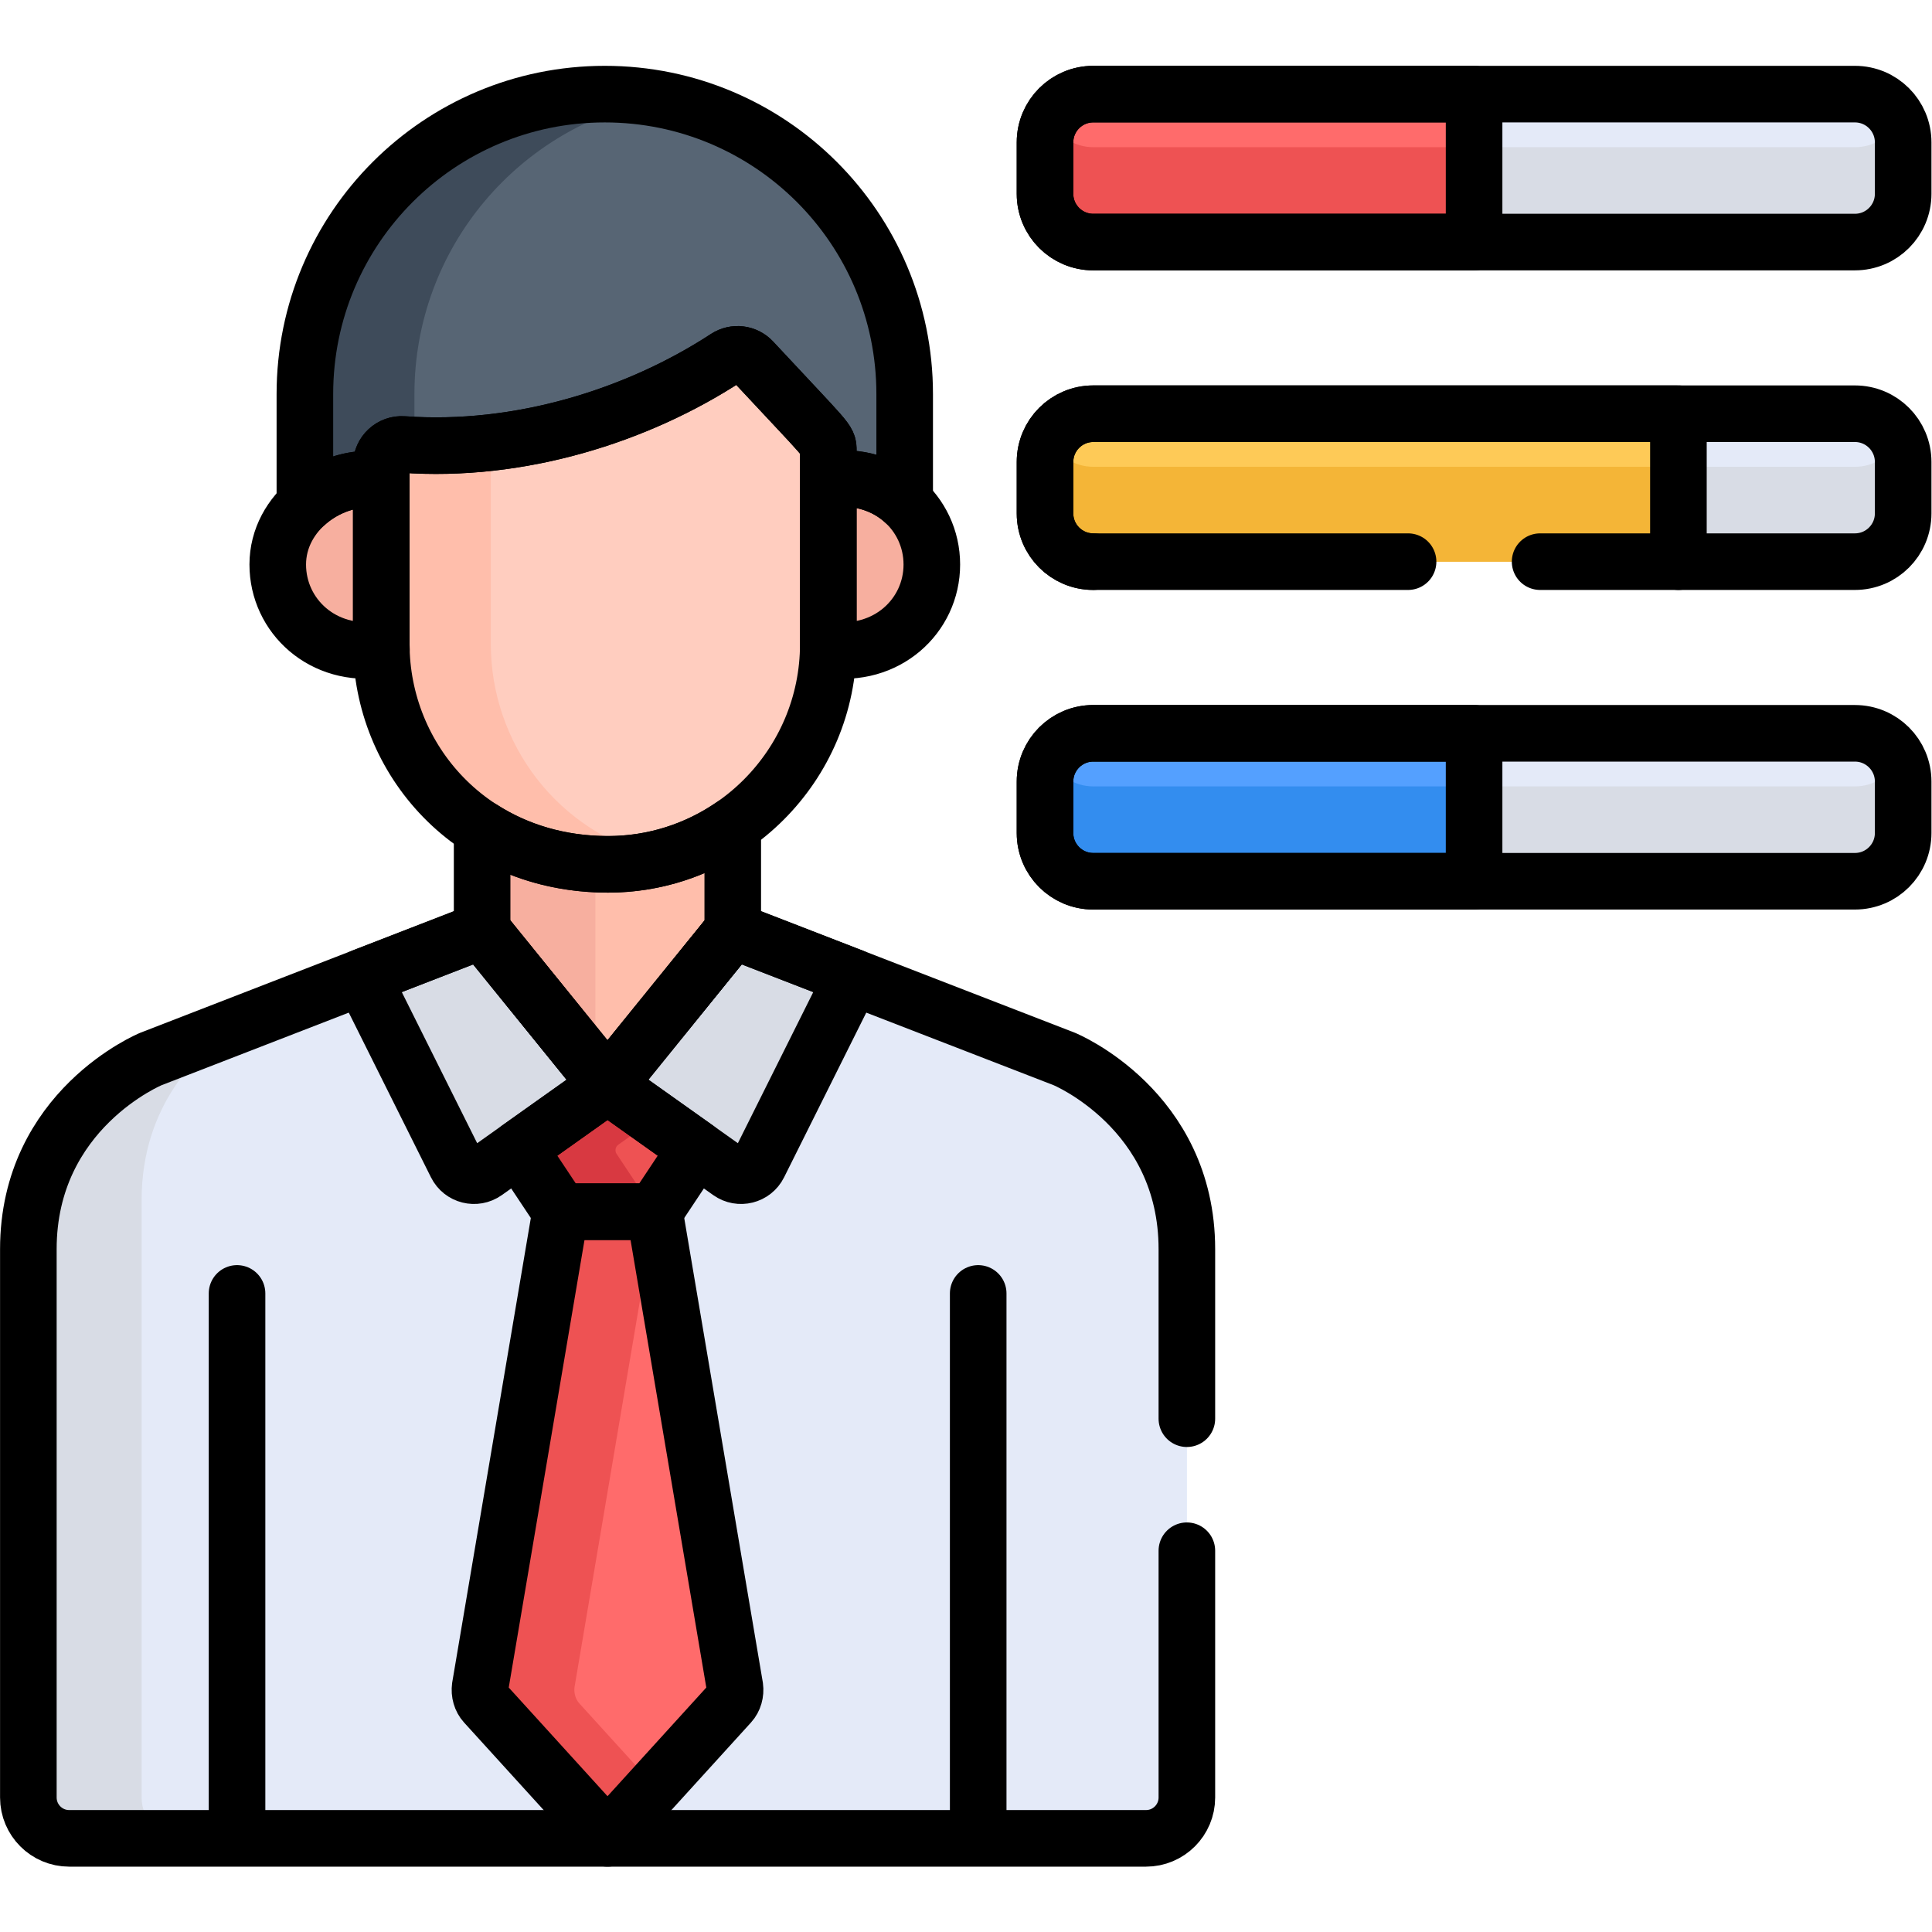 <svg xmlns="http://www.w3.org/2000/svg" xmlns:svg="http://www.w3.org/2000/svg" id="svg9" width="682.667" height="682.667" viewBox="0 0 682.667 682.667"><defs id="defs13"><clipPath clipPathUnits="userSpaceOnUse" id="clipPath23"><path d="M 0,512 H 512 V 0 H 0 Z" id="path21"></path></clipPath></defs><g id="g15" transform="matrix(1.333,0,0,-1.333,0,682.667)"><g id="g17"><g id="g19" clip-path="url(#clipPath23)"><g id="g25" transform="translate(160.337,487.177)"><path d="m 0,0 c -43.905,0 -79.495,-35.59 -79.495,-79.496 v -32.352 c 5.313,4.926 13.871,7.602 21.25,6.617 v 3.96 c 0,3.15 2.689,5.637 5.807,5.401 30.734,-2.208 61.014,7.558 84.664,23.008 2.208,1.443 5.131,1.084 6.926,-0.844 20.219,-21.734 19.097,-20.893 19.097,-23.73 v -7.779 c 8.087,1.213 16.261,-1.287 21.246,-5.921 v 31.64 C 79.495,-35.59 43.906,0 0,0" style="fill:#576574;fill-opacity:1;fill-rule:nonzero;stroke:none" id="path27"></path></g><g id="g29" transform="translate(109.856,407.682)"><path d="M 0,0 C 0,38.948 28.014,71.33 64.988,78.151 60.282,79.019 55.438,79.496 50.48,79.496 6.576,79.496 -29.014,43.905 -29.014,0 v -32.352 c 5.313,4.925 13.871,7.602 21.249,6.616 v 3.962 c 0,3.149 2.689,5.636 5.807,5.399 0.653,-0.046 1.305,-0.08 1.958,-0.116 z" style="fill:#3e4b5a;fill-opacity:1;fill-rule:nonzero;stroke:none" id="path31"></path></g><g id="g33" transform="translate(219.426,385.094)"><path d="m 0,0 v -43.801 c 0,-0.475 -0.025,-0.944 -0.036,-1.417 15.5,-2.347 27.64,8.852 27.64,22.607 C 27.604,-8.829 15.454,2.316 0,0" style="fill:#ffbeab;fill-opacity:1;fill-rule:nonzero;stroke:none" id="path35"></path></g><g id="g37" transform="translate(101.634,341)"><path d="m 0,0 v 44.391 c -13.681,1.827 -27.987,-8.673 -27.987,-22.907 0,-13.927 12.281,-25.302 28.022,-22.92 C 0.024,-0.957 0,-0.479 0,0" style="fill:#ffbeab;fill-opacity:1;fill-rule:nonzero;stroke:none" id="path39"></path></g><g id="g41" transform="translate(239.759,379.166)"><path d="m 0,0 c -5.012,4.644 -12.215,7.145 -20.333,5.928 v -43.801 c 0,-0.475 -0.025,-0.944 -0.037,-1.417 8.143,-1.233 15.355,1.276 20.37,5.927 z" style="fill:#f7af9f;fill-opacity:1;fill-rule:nonzero;stroke:none" id="path43"></path></g><g id="g45" transform="translate(101.635,345.316)"><path d="m 0,0 c -4.764,4.275 -7.654,10.419 -7.654,17.168 0,6.558 3.041,12.319 7.654,16.452 v 6.455 c -13.682,1.827 -27.987,-8.673 -27.987,-22.907 0,-13.927 12.28,-25.302 28.022,-22.92 C 0.023,-5.273 0,-4.795 0,-4.316 Z" style="fill:#f7af9f;fill-opacity:1;fill-rule:nonzero;stroke:none" id="path47"></path></g><g id="g49" transform="translate(161.184,285.015)"><path d="m 0,0 c -12.843,0 -24.129,3.526 -33.36,9.424 v -30.986 l 33.217,-41.002 33.217,41.002 V 10.304 C 23.664,3.813 12.271,0 0,0" style="fill:#ffbeab;fill-opacity:1;fill-rule:nonzero;stroke:none" id="path51"></path></g><g id="g53" transform="translate(157.824,285.106)"><path d="M 0,0 C -11.455,0.56 -21.584,3.956 -30,9.333 V -21.653 L 0,-58.684 Z" style="fill:#f7af9f;fill-opacity:1;fill-rule:nonzero;stroke:none" id="path55"></path></g><g id="g57" transform="translate(282.133,231.42)"><path d="M 0,0 -87.875,34.032 -121.092,-6.97 -154.31,34.032 -242.093,0 c 0,0 -32.502,-13.361 -32.502,-50.413 v -145.354 c 0,-5.981 4.85,-10.831 10.831,-10.831 H 21.671 c 5.981,0 10.831,4.85 10.831,10.831 V -50.413 C 32.502,-13.361 0,0 0,0" style="fill:#e4eaf8;fill-opacity:1;fill-rule:nonzero;stroke:none" id="path59"></path></g><g id="g61" transform="translate(37.539,35.653)"><path d="m 0,0 v 158.354 c 0,25.295 15.145,39.543 24.758,46.042 L 2.502,195.767 c 0,0 -32.502,-13.361 -32.502,-50.413 L -30,0 c 0,-5.981 4.85,-10.83 10.831,-10.83 h 30 C 4.85,-10.83 0,-5.981 0,0" style="fill:#d8dce5;fill-opacity:1;fill-rule:nonzero;stroke:none" id="path63"></path></g><g id="g65" transform="translate(201.148,203.382)"><path d="M 0,0 24.839,49.782 -6.89,62.07 -40.107,21.068 l 32.385,-23 C -5.1,-3.794 -1.436,-2.877 0,0" style="fill:#d8dce5;fill-opacity:1;fill-rule:nonzero;stroke:none" id="path67"></path></g><g id="g69" transform="translate(120.98,203.382)"><path d="M 0,0 -24.839,49.782 6.89,62.07 40.107,21.068 7.722,-1.932 C 5.101,-3.794 1.436,-2.877 0,0" style="fill:#d8dce5;fill-opacity:1;fill-rule:nonzero;stroke:none" id="path71"></path></g><g id="g73" transform="translate(161.084,224.422)"><path d="M 0,0 V 0.028 L -0.02,0.014 -0.04,0.028 V 0 l -23.555,-16.729 11.134,-16.758 H -0.04 0 12.421 l 11.134,16.758 z" style="fill:#ee5253;fill-opacity:1;fill-rule:nonzero;stroke:none" id="path75"></path></g><g id="g77" transform="translate(163.909,208.702)"><path d="m 0,0 9.655,6.857 -12.48,8.863 v 0.029 l -0.02,-0.015 -0.02,0.015 V 15.72 L -26.42,-1.009 -15.286,-17.767 h 12.421 0.04 12.421 l 0.059,0.09 L -0.456,-2.46 C -0.993,-1.651 -0.792,-0.562 0,0" style="fill:#d83941;fill-opacity:1;fill-rule:nonzero;stroke:none" id="path79"></path></g><g id="g81" transform="translate(194.824,64.977)"><path d="M 0,0 -21.319,125.958 H -33.74 -33.78 -46.201 L -67.521,0 c -0.224,-1.623 0.253,-3.271 1.27,-4.389 L -33.78,-40.11 v -0.044 l 0.02,0.022 0.02,-0.022 v 0.044 L -1.269,-4.389 C -0.253,-3.271 0.224,-1.623 0,0" style="fill:#ff6b6b;fill-opacity:1;fill-rule:nonzero;stroke:none" id="path83"></path></g><g id="g85" transform="translate(153.573,60.588)"><path d="m 0,0 c -1.017,1.118 -1.493,2.766 -1.269,4.389 l 21.26,125.61 -0.059,0.348 H 7.511 7.471 -4.95 L -26.269,4.389 C -26.493,2.766 -26.017,1.118 -25,0 L 7.471,-35.721 v -0.044 l 0.02,0.022 0.02,-0.022 v 0.044 l 12.48,13.729 z" style="fill:#ee5253;fill-opacity:1;fill-rule:nonzero;stroke:none" id="path87"></path></g><g id="g89" transform="translate(199.488,416.471)"><path d="m 0,0 c -1.794,1.928 -4.718,2.287 -6.926,0.844 -23.65,-15.449 -54.929,-25.216 -85.664,-23.008 -3.118,0.236 -5.806,-2.251 -5.806,-5.4 v -47.492 c 0,-30.523 23.916,-58.401 60.092,-58.401 32.202,0 58.402,26.199 58.402,58.401 v 51.326 c 0,2.837 0.121,1.997 -20.098,23.73" style="fill:#ffcdbf;fill-opacity:1;fill-rule:nonzero;stroke:none" id="path91"></path></g><g id="g93" transform="translate(130.104,341.416)"><path d="m 0,0 v 53.405 c -7.683,-0.864 -15.461,-1.07 -23.206,-0.513 -3.117,0.236 -5.806,-2.251 -5.806,-5.401 V 0 c 0,-30.523 23.916,-58.401 60.092,-58.401 4.834,0 9.529,0.601 14.024,1.714 C 17.463,-50.204 0,-26.075 0,0" style="fill:#ffbeab;fill-opacity:1;fill-rule:nonzero;stroke:none" id="path95"></path></g><g id="g97" transform="translate(491.723,487.177)"><path d="m 0,0 h -201.905 c -7.061,0 -12.785,-5.724 -12.785,-12.785 V -26.43 c 0,-7.06 5.724,-12.784 12.785,-12.784 H 0 c 7.061,0 12.785,5.724 12.785,12.784 v 13.645 C 12.785,-5.724 7.061,0 0,0" style="fill:#e4eaf8;fill-opacity:1;fill-rule:nonzero;stroke:none" id="path99"></path></g><g id="g101" transform="translate(491.723,402.46)"><path d="m 0,0 h -201.905 c -7.061,0 -12.785,-5.724 -12.785,-12.785 V -26.43 c 0,-7.061 5.724,-12.784 12.785,-12.784 H 0 c 7.061,0 12.785,5.723 12.785,12.784 v 13.645 C 12.785,-5.724 7.061,0 0,0" style="fill:#e4eaf8;fill-opacity:1;fill-rule:nonzero;stroke:none" id="path103"></path></g><g id="g105" transform="translate(491.723,317.744)"><path d="m 0,0 h -201.905 c -7.061,0 -12.785,-5.724 -12.785,-12.785 V -26.43 c 0,-7.061 5.724,-12.784 12.785,-12.784 H 0 c 7.061,0 12.785,5.723 12.785,12.784 v 13.645 C 12.785,-5.724 7.061,0 0,0" style="fill:#e4eaf8;fill-opacity:1;fill-rule:nonzero;stroke:none" id="path107"></path></g><g id="g109" transform="translate(491.723,473.108)"><path d="m 0,0 h -201.905 c -4.99,0 -9.301,2.865 -11.407,7.034 -0.874,-1.73 -1.378,-3.679 -1.378,-5.75 V -12.36 c 0,-7.061 5.724,-12.786 12.785,-12.786 H 0 c 7.061,0 12.785,5.725 12.785,12.786 V 1.284 c 0,2.071 -0.504,4.02 -1.378,5.75 C 9.301,2.865 4.99,0 0,0" style="fill:#d8dce5;fill-opacity:1;fill-rule:nonzero;stroke:none" id="path111"></path></g><g id="g113" transform="translate(491.723,388.392)"><path d="m 0,0 h -201.905 c -4.99,0 -9.301,2.865 -11.407,7.034 -0.874,-1.73 -1.378,-3.68 -1.378,-5.75 V -12.36 c 0,-7.061 5.724,-12.786 12.785,-12.786 H 0 c 7.061,0 12.785,5.725 12.785,12.786 V 1.284 c 0,2.07 -0.504,4.02 -1.378,5.75 C 9.301,2.865 4.99,0 0,0" style="fill:#d8dce5;fill-opacity:1;fill-rule:nonzero;stroke:none" id="path115"></path></g><g id="g117" transform="translate(491.723,303.674)"><path d="m 0,0 h -201.905 c -4.99,0 -9.301,2.866 -11.407,7.035 -0.874,-1.73 -1.378,-3.68 -1.378,-5.751 V -12.36 c 0,-7.061 5.724,-12.785 12.785,-12.785 H 0 c 7.061,0 12.785,5.724 12.785,12.785 V 1.284 c 0,2.071 -0.504,4.021 -1.378,5.751 C 9.301,2.866 4.99,0 0,0" style="fill:#d8dce5;fill-opacity:1;fill-rule:nonzero;stroke:none" id="path119"></path></g><g id="g121" transform="translate(390.77,487.177)"><path d="m 0,0 h -100.952 c -7.061,0 -12.785,-5.724 -12.785,-12.785 V -26.43 c 0,-7.06 5.724,-12.784 12.785,-12.784 H 0 Z" style="fill:#ff6b6b;fill-opacity:1;fill-rule:nonzero;stroke:none" id="path123"></path></g><g id="g125" transform="translate(289.818,473.108)"><path d="m 0,0 c -4.99,0 -9.301,2.865 -11.407,7.034 -0.912,-1.806 -1.377,-3.851 -1.378,-5.744 0,-0.002 0,-0.004 0,-0.006 V -12.36 c 0,-4.413 2.236,-8.305 5.637,-10.602 0.34,-0.23 0.691,-0.444 1.054,-0.641 1.811,-0.983 3.887,-1.543 6.094,-1.543 H 100.952 V 0 Z" style="fill:#ee5253;fill-opacity:1;fill-rule:nonzero;stroke:none" id="path127"></path></g><g id="g129" transform="translate(444.931,402.46)"><path d="m 0,0 h -155.113 c -7.061,0 -12.785,-5.724 -12.785,-12.785 V -26.43 c 0,-7.061 5.724,-12.784 12.785,-12.784 H 0 Z" style="fill:#feca57;fill-opacity:1;fill-rule:nonzero;stroke:none" id="path131"></path></g><g id="g133" transform="translate(444.931,363.246)"><path d="m 0,0 v 25.146 h -155.113 c -4.99,0 -9.301,2.865 -11.407,7.034 -0.884,-1.75 -1.376,-3.789 -1.377,-5.745 0,-0.002 -0.001,-0.004 -0.001,-0.006 V 12.785 c 0,-2.759 0.883,-5.307 2.369,-7.396 0.394,-0.554 0.826,-1.078 1.3,-1.562 0.027,-0.026 0.049,-0.056 0.076,-0.082 2.314,-2.314 5.509,-3.745 9.04,-3.745 z" style="fill:#f4b537;fill-opacity:1;fill-rule:nonzero;stroke:none" id="path135"></path></g><g id="g137" transform="translate(390.77,317.744)"><path d="m 0,0 h -100.952 c -7.061,0 -12.785,-5.724 -12.785,-12.785 V -26.43 c 0,-7.061 5.724,-12.784 12.785,-12.784 H 0 Z" style="fill:#54a0ff;fill-opacity:1;fill-rule:nonzero;stroke:none" id="path139"></path></g><g id="g141" transform="translate(390.77,278.529)"><path d="m 0,0 v 25.145 h -100.952 c -4.99,0 -9.301,2.866 -11.407,7.035 -0.908,-1.796 -1.376,-3.846 -1.378,-5.745 0,-0.002 0,-0.004 0,-0.006 V 12.785 c 0,-2.759 0.883,-5.307 2.369,-7.396 C -109.051,2.131 -105.254,0 -100.952,0 Z" style="fill:#338def;fill-opacity:1;fill-rule:nonzero;stroke:none" id="path143"></path></g><g id="g145" transform="translate(199.465,416.471)"><path d="m 0,0 c -1.794,1.928 -4.718,2.287 -6.926,0.844 -23.65,-15.449 -54.929,-25.216 -85.664,-23.008 -3.118,0.236 -5.807,-2.251 -5.807,-5.4 v -47.492 c 0,-30.523 23.917,-58.401 60.092,-58.401 32.203,0 58.402,26.199 58.402,58.401 v 51.326 c 0,2.837 0.122,1.997 -20.097,23.73 z" style="fill:none;stroke:#000000;stroke-width:15;stroke-linecap:round;stroke-linejoin:round;stroke-miterlimit:10;stroke-dasharray:none;stroke-opacity:1" id="path147"></path></g><g id="g149" transform="translate(161.161,283.015)"><path d="m 0,0 c -12.843,0 -24.129,3.526 -33.36,9.424 v -26.986 l 33.217,-41.002 33.217,41.002 V 10.304 C 23.664,3.813 12.271,0 0,0 Z" style="fill:none;stroke:#000000;stroke-width:15;stroke-linecap:round;stroke-linejoin:round;stroke-miterlimit:10;stroke-dasharray:none;stroke-opacity:1" id="path151"></path></g><g id="g153" transform="translate(219.563,384.962)"><path d="m 0,0 v -43.547 c 0,-0.472 -0.025,-0.938 -0.036,-1.409 15.41,-2.333 27.48,8.802 27.48,22.477 C 27.444,-8.777 15.364,2.303 0,0 Z" style="fill:none;stroke:#000000;stroke-width:15;stroke-linecap:round;stroke-linejoin:round;stroke-miterlimit:10;stroke-dasharray:none;stroke-opacity:1" id="path155"></path></g><g id="g157" transform="translate(101.069,341.415)"><path d="M 0,0 V 43.531 C -13.416,45.322 -27.444,35.026 -27.444,21.068 -27.444,7.411 -15.402,-3.744 0.034,-1.408 0.023,-0.938 0,-0.47 0,0 Z" style="fill:none;stroke:#000000;stroke-width:15;stroke-linecap:round;stroke-linejoin:round;stroke-miterlimit:10;stroke-dasharray:none;stroke-opacity:1" id="path159"></path></g><g id="g161" transform="translate(160.314,487.177)"><path d="m 0,0 c -43.905,0 -79.495,-35.59 -79.495,-79.496 v -29.352 c 5.313,4.926 12.871,7.602 20.25,6.617 v 3.96 c 0,3.15 2.689,5.637 5.806,5.401 30.735,-2.208 62.015,7.558 85.665,23.008 2.208,1.443 5.131,1.084 6.925,-0.844 20.22,-21.734 20.098,-20.893 20.098,-23.73 v -7.779 c 8.087,1.213 15.261,-1.287 20.246,-5.921 v 28.64 C 79.495,-35.59 43.905,0 0,0 Z" style="fill:none;stroke:#000000;stroke-width:15;stroke-linecap:round;stroke-linejoin:round;stroke-miterlimit:10;stroke-dasharray:none;stroke-opacity:1" id="path163"></path></g><g id="g165" transform="translate(259.297,25.823)"><path d="M 0,0 V 143.45" style="fill:none;stroke:#000000;stroke-width:15;stroke-linecap:round;stroke-linejoin:round;stroke-miterlimit:10;stroke-dasharray:none;stroke-opacity:1" id="path167"></path></g><g id="g169" transform="translate(62.833,25.823)"><path d="M 0,0 V 143.45" style="fill:none;stroke:#000000;stroke-width:15;stroke-linecap:round;stroke-linejoin:round;stroke-miterlimit:10;stroke-dasharray:none;stroke-opacity:1" id="path171"></path></g><g id="g173" transform="translate(201.125,203.382)"><path d="M 0,0 24.839,49.782 -6.89,62.07 -40.107,21.068 l 32.385,-23 C -5.1,-3.794 -1.436,-2.877 0,0 Z" style="fill:none;stroke:#000000;stroke-width:15;stroke-linecap:round;stroke-linejoin:round;stroke-miterlimit:10;stroke-dasharray:none;stroke-opacity:1" id="path175"></path></g><g id="g177" transform="translate(120.957,203.382)"><path d="M 0,0 -24.839,49.782 6.89,62.07 40.107,21.068 7.722,-1.932 C 5.1,-3.794 1.436,-2.877 0,0 Z" style="fill:none;stroke:#000000;stroke-width:15;stroke-linecap:round;stroke-linejoin:round;stroke-miterlimit:10;stroke-dasharray:none;stroke-opacity:1" id="path179"></path></g><g id="g181" transform="translate(161.061,224.422)"><path d="M 0,0 V 0.028 L -0.02,0.014 -0.04,0.028 V 0 l -23.555,-16.729 11.134,-16.758 H -0.04 0 12.421 l 11.134,16.758 z" style="fill:none;stroke:#000000;stroke-width:15;stroke-linecap:round;stroke-linejoin:round;stroke-miterlimit:10;stroke-dasharray:none;stroke-opacity:1" id="path183"></path></g><g id="g185" transform="translate(194.801,64.977)"><path d="M 0,0 -21.319,125.958 H -33.74 -33.78 -46.201 L -67.521,0 c -0.224,-1.623 0.253,-3.271 1.27,-4.389 L -33.78,-40.11 v -0.044 l 0.02,0.022 0.02,-0.022 v 0.044 L -1.27,-4.389 C -0.253,-3.271 0.224,-1.623 0,0 Z" style="fill:none;stroke:#000000;stroke-width:15;stroke-linecap:round;stroke-linejoin:round;stroke-miterlimit:10;stroke-dasharray:none;stroke-opacity:1" id="path187"></path></g><g id="g189" transform="translate(491.7,487.177)"><path d="m 0,0 h -201.905 c -7.061,0 -12.785,-5.724 -12.785,-12.785 V -26.43 c 0,-7.06 5.724,-12.784 12.785,-12.784 H 0 c 7.061,0 12.785,5.724 12.785,12.784 v 13.645 C 12.785,-5.724 7.061,0 0,0 Z" style="fill:none;stroke:#000000;stroke-width:15;stroke-linecap:round;stroke-linejoin:round;stroke-miterlimit:10;stroke-dasharray:none;stroke-opacity:1" id="path191"></path></g><g id="g193" transform="translate(491.7,317.744)"><path d="m 0,0 h -201.905 c -7.061,0 -12.785,-5.724 -12.785,-12.785 V -26.43 c 0,-7.061 5.724,-12.784 12.785,-12.784 H 0 c 7.061,0 12.785,5.723 12.785,12.784 v 13.645 C 12.785,-5.724 7.061,0 0,0 Z" style="fill:none;stroke:#000000;stroke-width:15;stroke-linecap:round;stroke-linejoin:round;stroke-miterlimit:10;stroke-dasharray:none;stroke-opacity:1" id="path195"></path></g><g id="g197" transform="translate(390.747,487.177)"><path d="m 0,0 h -100.953 c -7.06,0 -12.784,-5.724 -12.784,-12.785 V -26.43 c 0,-7.06 5.724,-12.784 12.784,-12.784 H 0 Z" style="fill:none;stroke:#000000;stroke-width:15;stroke-linecap:round;stroke-linejoin:round;stroke-miterlimit:10;stroke-dasharray:none;stroke-opacity:1" id="path199"></path></g><g id="g201" transform="translate(444.908,363.246)"><path d="m 0,0 v 39.214 h -155.113 c -7.061,0 -12.785,-5.724 -12.785,-12.785 V 12.785 C -167.898,5.724 -162.174,0 -155.113,0" style="fill:none;stroke:#000000;stroke-width:15;stroke-linecap:round;stroke-linejoin:round;stroke-miterlimit:10;stroke-dasharray:none;stroke-opacity:1" id="path203"></path></g><g id="g205" transform="translate(390.747,317.744)"><path d="m 0,0 h -100.953 c -7.06,0 -12.784,-5.724 -12.784,-12.785 V -26.43 c 0,-7.061 5.724,-12.784 12.784,-12.784 H 0 Z" style="fill:none;stroke:#000000;stroke-width:15;stroke-linecap:round;stroke-linejoin:round;stroke-miterlimit:10;stroke-dasharray:none;stroke-opacity:1" id="path207"></path></g><g id="g209" transform="translate(408.247,363.246)"><path d="m 0,0 h 83.453 c 7.06,0 12.784,5.724 12.784,12.785 v 13.644 c 0,7.061 -5.724,12.785 -12.784,12.785 h -201.906 c -7.06,0 -12.784,-5.724 -12.784,-12.785 V 12.785 C -131.237,5.724 -125.513,0 -118.453,0 H -35" style="fill:none;stroke:#000000;stroke-width:15;stroke-linecap:round;stroke-linejoin:round;stroke-miterlimit:10;stroke-dasharray:none;stroke-opacity:1" id="path211"></path></g><g id="g213" transform="translate(314.612,136.064)"><path d="m 0,0 v 44.944 c 0,37.051 -32.502,50.412 -32.502,50.412 l -87.875,34.033 -33.217,-41.002 -33.218,41.002 -87.783,-34.033 c 0,0 -32.502,-13.361 -32.502,-50.412 v -145.355 c 0,-5.981 4.849,-10.83 10.83,-10.83 h 285.436 c 5.981,0 10.831,4.849 10.831,10.83 L 0,-35" style="fill:none;stroke:#000000;stroke-width:15;stroke-linecap:round;stroke-linejoin:round;stroke-miterlimit:10;stroke-dasharray:none;stroke-opacity:1" id="path215"></path></g></g></g></g></svg>